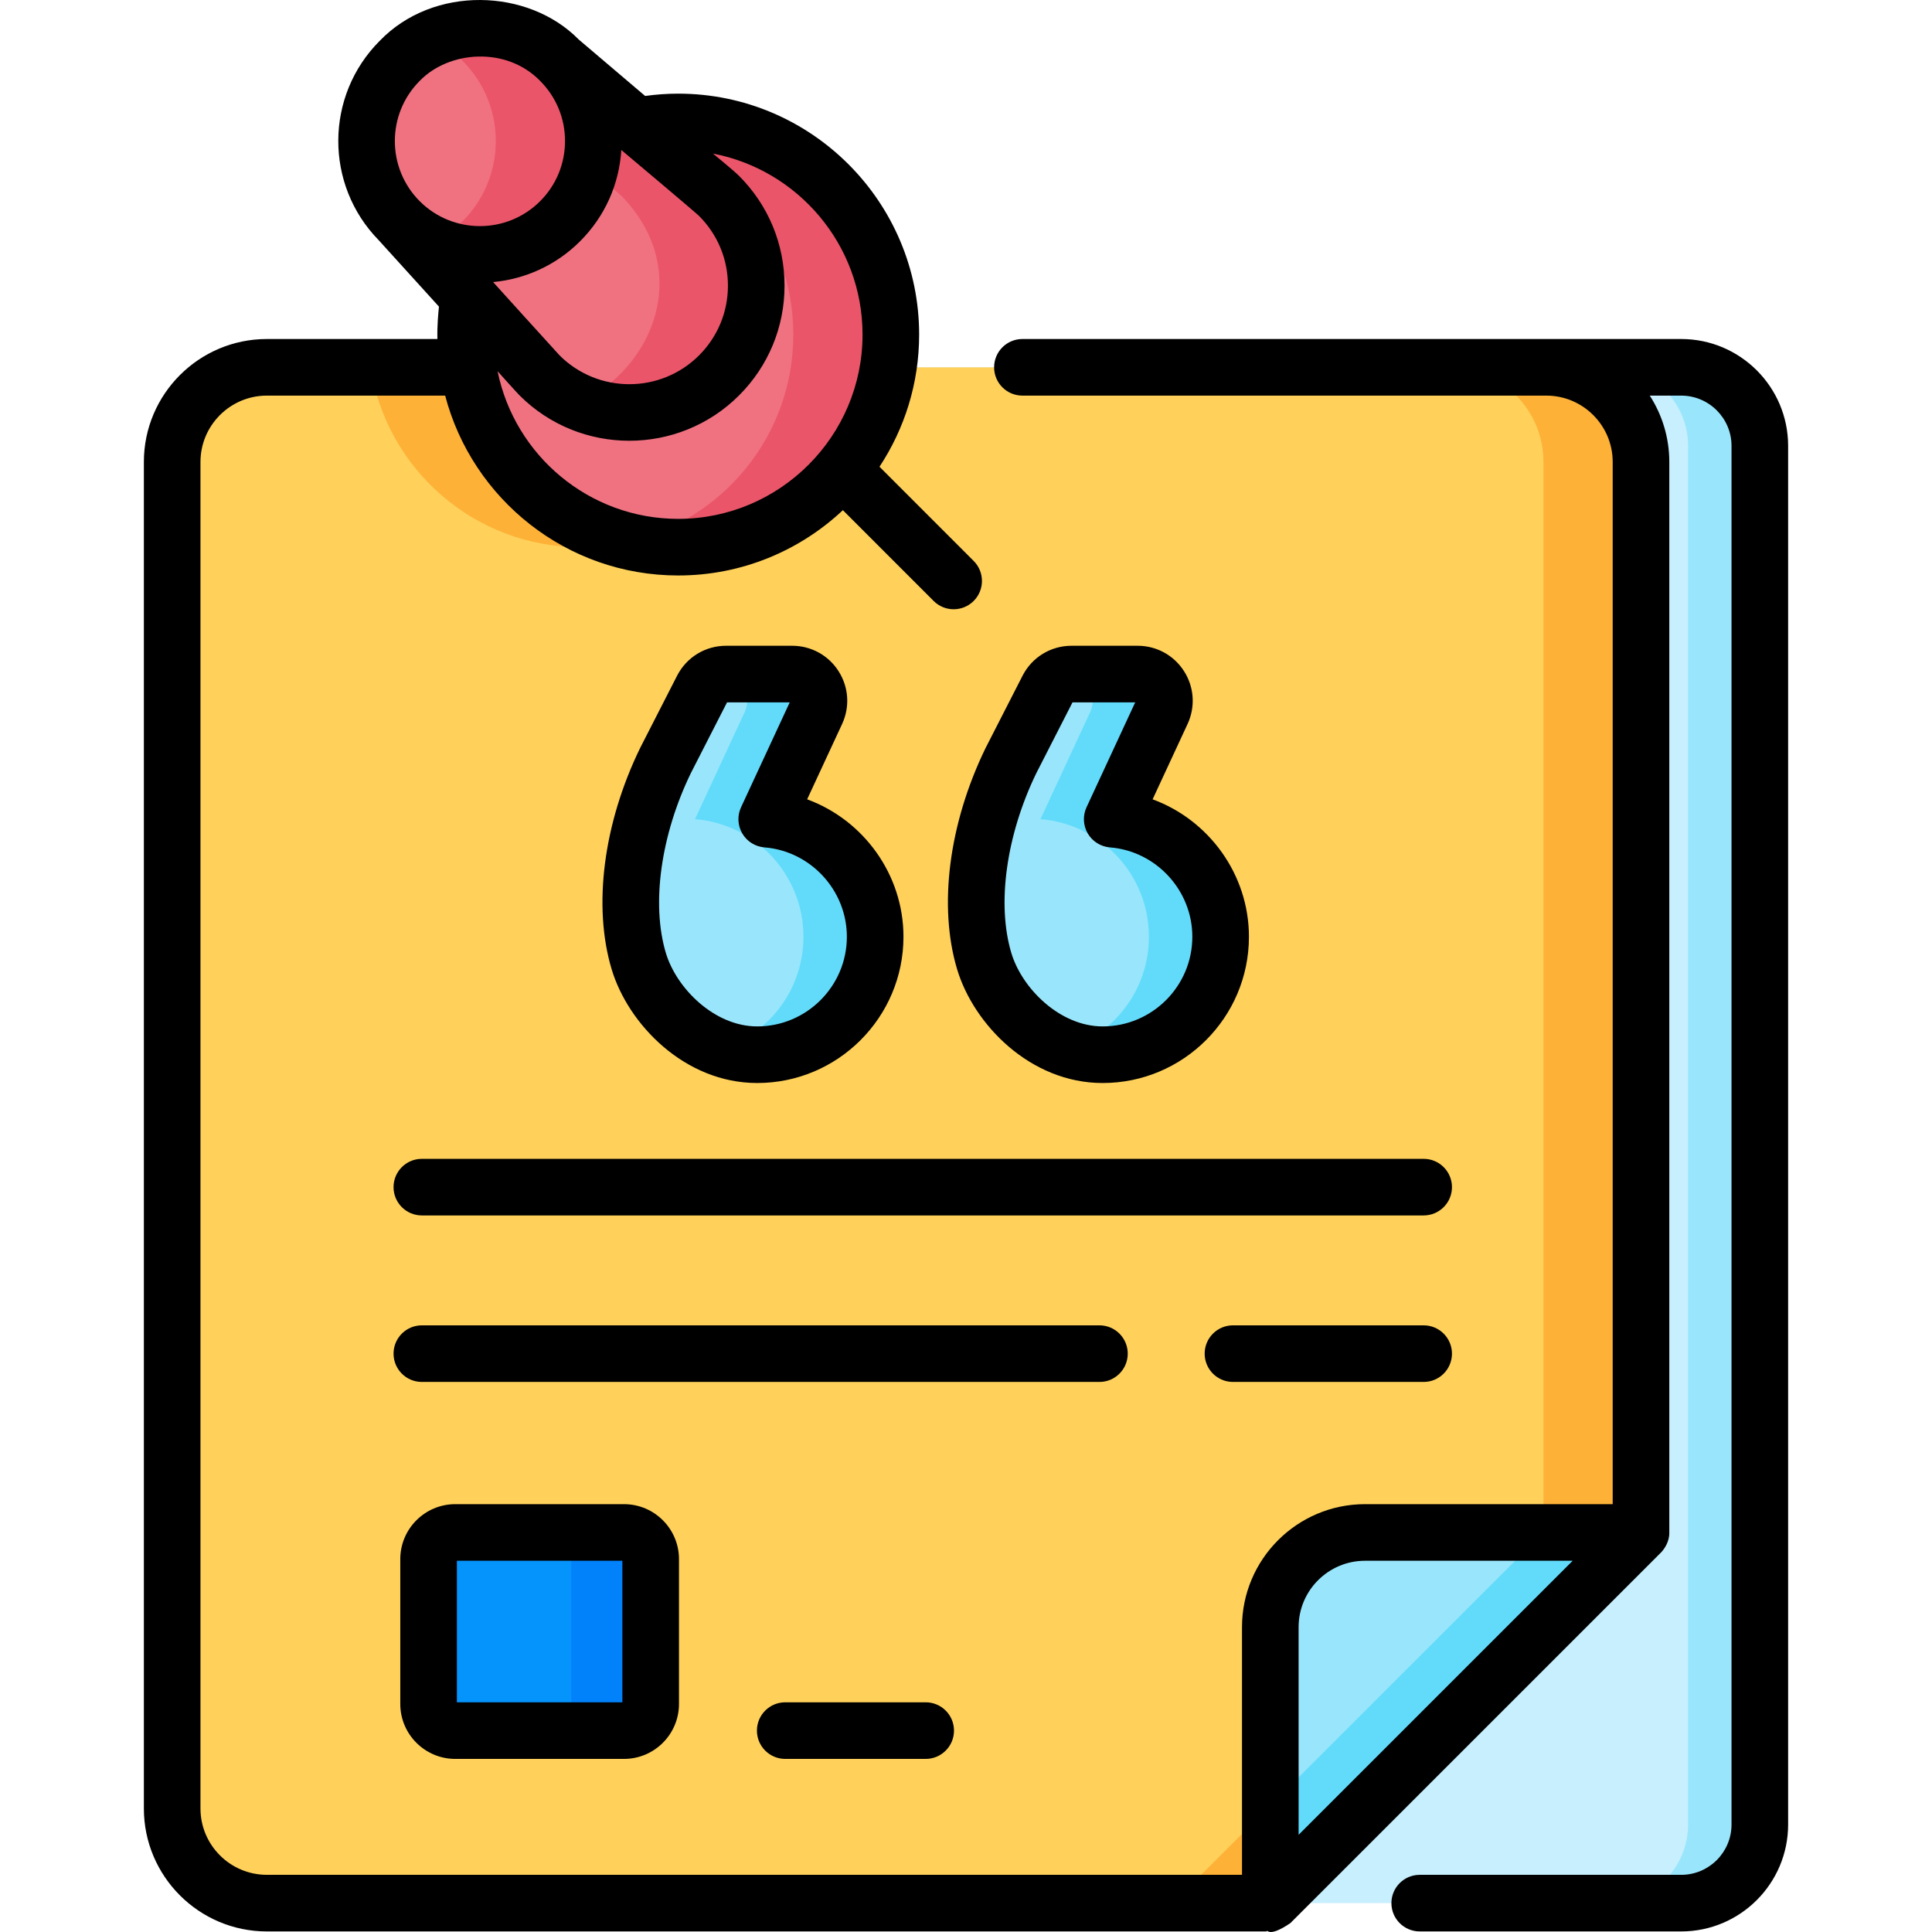 <?xml version="1.0" encoding="UTF-8"?>
<svg xmlns="http://www.w3.org/2000/svg" id="Capa_1" height="512" viewBox="0 0 511.973 511.973" width="512">
  <g>
    <g>
      <path d="m445.519 504.321h-368.409v-406.981h368.408c11.502 0 20.825 9.324 20.825 20.825v365.33c.001 11.502-9.323 20.826-20.824 20.826z" fill="#c8effe"></path>
      <path d="m445.519 97.34h-19.013c11.502 0 20.825 9.324 20.825 20.825v365.33c0 11.502-9.324 20.825-20.825 20.825h19.013c11.502 0 20.825-9.324 20.825-20.825v-365.33c0-11.501-9.324-20.825-20.825-20.825z" fill="#99e6fc"></path>
      <path d="m434.858 122.42v283.681l-98.232 98.221h-265.909c-13.859 0-25.093-11.234-25.093-25.083v-356.819c0-13.849 11.234-25.083 25.093-25.083h339.058c13.859 0 25.083 11.234 25.083 25.083z" fill="#ffd15b"></path>
      <path d="m209.551 97.337c-4.164 26.994-27.507 47.662-55.668 47.662s-51.514-20.668-55.678-47.662z" fill="#feb137"></path>
      <path d="m409.775 97.337h-25.853c13.856 0 25.088 11.232 25.088 25.088v283.674l-98.236 98.224h25.853l98.236-98.224v-283.674c0-13.856-11.232-25.088-25.088-25.088z" fill="#feb137"></path>
      <path d="m336.627 504.322v-73.136c0-13.855 11.232-25.088 25.088-25.088h73.148z" fill="#99e6fc"></path>
      <path d="m409.01 406.099-72.383 72.373v25.85l98.236-98.223z" fill="#62dbfb"></path>
      <g>
        <circle cx="179.731" cy="88.656" fill="#f07281" r="56.343"></circle>
        <path d="m179.731 32.313c-4.45 0-8.774.532-12.927 1.507 24.884 5.845 43.416 28.168 43.416 54.835s-18.532 48.991-43.416 54.835c4.153.975 8.476 1.507 12.927 1.507 31.117 0 56.343-25.225 56.343-56.343s-25.226-56.341-56.343-56.341z" fill="#eb5569"></path>
        <path d="m190.55 51.918c-1.304-1.304-2.69-2.472-4.139-3.517l-37.982-32.275-42.5 42.5 34.91 38.476c.675.816 1.39 1.61 2.153 2.373 13.133 13.133 34.425 13.133 47.557 0s13.134-34.425.001-47.557z" fill="#f07281"></path>
        <path d="m190.55 51.918c-1.304-1.304-2.69-2.472-4.139-3.517l-37.982-32.275-11.879 11.879c11.299 9.565 25.494 21.561 28.146 23.914 19.438 20.104 7.965 46.095-11.133 54.704 12.257 5.23 26.986 2.854 36.987-7.146 13.133-13.135 13.133-34.427 0-47.559z" fill="#eb5569"></path>
        <circle cx="127.179" cy="37.375" fill="#f07281" r="30.052"></circle>
        <path d="m148.429 16.125c-9.244-9.244-23.011-11.201-34.177-5.882 3.009 1.434 5.832 3.391 8.323 5.882 11.736 11.736 11.736 30.764 0 42.5-2.492 2.492-5.314 4.449-8.323 5.882 11.166 5.319 24.932 3.362 34.177-5.882 11.737-11.736 11.737-30.764 0-42.5z" fill="#eb5569"></path>
      </g>
      <path d="m165.362 458.604h-44.722c-3.902 0-7.066-3.164-7.066-7.066v-38.373c0-3.902 3.163-7.066 7.066-7.066h44.722c3.902 0 7.066 3.163 7.066 7.066v38.373c0 3.902-3.164 7.066-7.066 7.066z" fill="#0593fc"></path>
      <path d="m165.362 406.099h-21.025c3.902 0 7.066 3.164 7.066 7.066v38.373c0 3.902-3.163 7.066-7.066 7.066h21.025c3.902 0 7.066-3.164 7.066-7.066v-38.373c0-3.903-3.164-7.066-7.066-7.066z" fill="#0181fa"></path>
      <g>
        <path d="m203.18 217.08 13.172-28.385c2.18-4.697-1.25-10.069-6.428-10.069h-17.516c-2.661 0-5.098 1.491-6.31 3.861l-9.728 19.028c-8.615 17.7-11.683 37.901-7.104 53.177 3.679 12.275 16.334 24.804 31.386 24.804 17.266 0 31.263-13.997 31.263-31.263 0-16.415-12.652-29.865-28.735-31.153z" fill="#99e6fc"></path>
        <path d="m203.18 217.08 13.172-28.385c2.18-4.697-1.25-10.069-6.428-10.069h-17.516c-.244 0-.482.026-.721.05 4.734.506 7.72 5.562 5.652 10.019l-13.172 28.385c16.082 1.288 28.735 14.738 28.735 31.152 0 13.838-8.995 25.569-21.454 29.684 2.919 1.009 6.007 1.579 9.205 1.579 17.266 0 31.263-13.997 31.263-31.263-.001-16.414-12.653-29.864-28.736-31.152z" fill="#62dbfb"></path>
        <path d="m294.729 217.08 13.172-28.385c2.18-4.697-1.25-10.069-6.428-10.069h-17.516c-2.661 0-5.098 1.491-6.31 3.861l-9.728 19.028c-8.615 17.7-11.683 37.901-7.104 53.177 3.679 12.275 16.334 24.804 31.386 24.804 17.266 0 31.263-13.997 31.263-31.263-.001-16.415-12.653-29.865-28.735-31.153z" fill="#99e6fc"></path>
        <path d="m294.729 217.08 13.172-28.385c2.18-4.697-1.25-10.069-6.428-10.069h-17.516c-.244 0-.482.026-.721.05 4.734.506 7.72 5.562 5.652 10.019l-13.172 28.385c16.082 1.288 28.735 14.738 28.735 31.152 0 13.838-8.995 25.569-21.454 29.684 2.919 1.009 6.007 1.579 9.205 1.579 17.266 0 31.263-13.997 31.263-31.263-.002-16.414-12.654-29.864-28.736-31.152z" fill="#62dbfb"></path>
      </g>
    </g>
    <g>
      <path d="m445.52 89.837h-174.585c-4.143 0-7.5 3.358-7.5 7.5s3.357 7.5 7.5 7.5h138.841c9.696 0 17.584 7.888 17.584 17.583v276.178h-65.645c-17.969 0-32.588 14.619-32.588 32.588v65.637h-258.409c-9.701 0-17.593-7.888-17.593-17.583v-356.82c0-9.695 7.892-17.583 17.593-17.583h47.25c7.182 27.393 32.145 47.663 61.759 47.663 16.864 0 32.211-6.584 43.635-17.303l24.048 24.056c1.464 1.465 3.384 2.198 5.304 2.198 1.919 0 3.838-.732 5.303-2.196 2.929-2.928 2.93-7.677.002-10.606l-24.956-24.964c6.632-10.064 10.506-22.099 10.506-35.027 0-35.203-28.64-63.842-63.842-63.842-2.931 0-5.865.214-8.766.614l-17.591-14.95c-13.383-13.631-38.533-14.427-52.747.343-14.55 14.55-14.634 38.166-.264 52.829.004.005.007.009.011.014l15.953 17.585c-.169 1.646-.51 5.124-.409 8.587h-45.196c-17.972 0-32.593 14.617-32.593 32.583v356.819c0 17.967 14.621 32.583 32.593 32.583h264.903c.311-.721.348 1.844 6.31-2.196l98.235-98.225c.932-.967 2.255-2.952 2.193-5.3v-283.682c0-6.474-1.905-12.507-5.173-17.583h8.334c7.35 0 13.329 5.979 13.329 13.329v365.328c0 7.35-5.979 13.329-13.329 13.329h-69.3c-4.143 0-7.5 3.358-7.5 7.5s3.357 7.5 7.5 7.5h69.3c15.621 0 28.329-12.708 28.329-28.329v-365.328c0-15.621-12.708-28.329-28.329-28.329zm-280.874-50.089s19.622 16.495 20.599 17.473c4.936 4.936 7.655 11.498 7.655 18.478s-2.719 13.542-7.653 18.476c-10.19 10.182-26.77 10.182-36.958 0-.566-.565-17.613-19.428-17.613-19.428 8.419-.781 16.622-4.385 23.053-10.817 6.53-6.532 10.351-15.045 10.917-24.182zm63.923 48.909c0 26.932-21.911 48.842-48.842 48.842-23.605 0-43.35-16.833-47.868-39.126 0 0 4.975 5.559 5.827 6.41 8.018 8.012 18.549 12.018 29.082 12.018 10.532 0 21.065-4.007 29.084-12.02 7.77-7.769 12.048-18.098 12.048-29.084s-4.279-21.315-12.047-29.083c-1.469-1.47-6.928-5.919-6.928-5.919 22.547 4.317 39.644 24.175 39.644 47.962zm-117.34-67.228c7.71-7.977 22.925-9.198 31.894 0 4.26 4.26 6.605 9.923 6.605 15.947 0 6.023-2.346 11.687-6.605 15.947-8.793 8.793-23.101 8.793-31.894 0-8.792-8.794-8.793-23.101 0-31.894zm232.898 409.757c0-9.698 7.89-17.588 17.588-17.588h55.04l-72.628 72.619z"></path>
      <path d="m377.265 307.087h-265.478c-4.142 0-7.5 3.358-7.5 7.5s3.358 7.5 7.5 7.5h265.478c4.143 0 7.5-3.358 7.5-7.5s-3.358-7.5-7.5-7.5z"></path>
      <path d="m377.265 351.21h-50.535c-4.143 0-7.5 3.358-7.5 7.5s3.357 7.5 7.5 7.5h50.535c4.143 0 7.5-3.358 7.5-7.5s-3.358-7.5-7.5-7.5z"></path>
      <path d="m298.848 358.71c0-4.142-3.357-7.5-7.5-7.5h-179.561c-4.142 0-7.5 3.358-7.5 7.5s3.358 7.5 7.5 7.5h179.561c4.142 0 7.5-3.358 7.5-7.5z"></path>
      <path d="m120.639 398.598c-8.032 0-14.566 6.534-14.566 14.566v38.374c0 8.032 6.534 14.566 14.566 14.566h44.723c8.032 0 14.566-6.534 14.566-14.566v-38.374c0-8.032-6.534-14.566-14.566-14.566zm44.289 52.506h-43.854v-37.505h43.854z"></path>
      <path d="m208.081 451.104c-4.142 0-7.5 3.358-7.5 7.5s3.358 7.5 7.5 7.5h37.226c4.142 0 7.5-3.358 7.5-7.5s-3.358-7.5-7.5-7.5z"></path>
      <path d="m222.219 177.863c-2.693-4.219-7.289-6.738-12.294-6.738h-17.516c-5.505 0-10.482 3.045-12.987 7.946l-9.729 19.028c-.022.043-.044.088-.066.132-9.731 19.996-12.552 41.907-7.544 58.613 4.381 14.616 19.388 30.151 38.57 30.151 21.374 0 38.763-17.389 38.763-38.763 0-16.521-10.617-30.943-25.525-36.413l9.266-19.967c2.105-4.541 1.755-9.77-.938-13.989zm2.196 70.369c0 13.103-10.66 23.763-23.763 23.763-11.346 0-21.397-10.1-24.202-19.458-3.891-12.981-1.35-31.243 6.631-47.676l9.579-18.736h16.615l-12.899 27.798c-1.033 2.226-.912 4.817.325 6.937s3.433 3.5 5.879 3.696c12.245.98 21.835 11.38 21.835 23.676z"></path>
      <path d="m253.631 256.844c4.38 14.616 19.387 30.151 38.57 30.151 21.374 0 38.763-17.389 38.763-38.763 0-16.521-10.617-30.943-25.525-36.413l9.265-19.967c2.107-4.541 1.758-9.77-.936-13.989-2.693-4.219-7.29-6.738-12.295-6.738h-17.516c-5.506 0-10.483 3.045-12.987 7.946l-9.729 19.028c-.022.043-.045.088-.066.132-9.732 19.996-12.552 41.908-7.544 58.613zm21-51.983 9.579-18.736h16.614l-12.898 27.798c-1.033 2.226-.912 4.817.325 6.937 1.236 2.12 3.433 3.5 5.879 3.696 12.243.98 21.834 11.38 21.834 23.676 0 13.103-10.66 23.763-23.763 23.763-11.347 0-21.397-10.1-24.201-19.458-3.892-12.98-1.351-31.242 6.631-47.676z"></path>
    </g>
  </g>
</svg>
